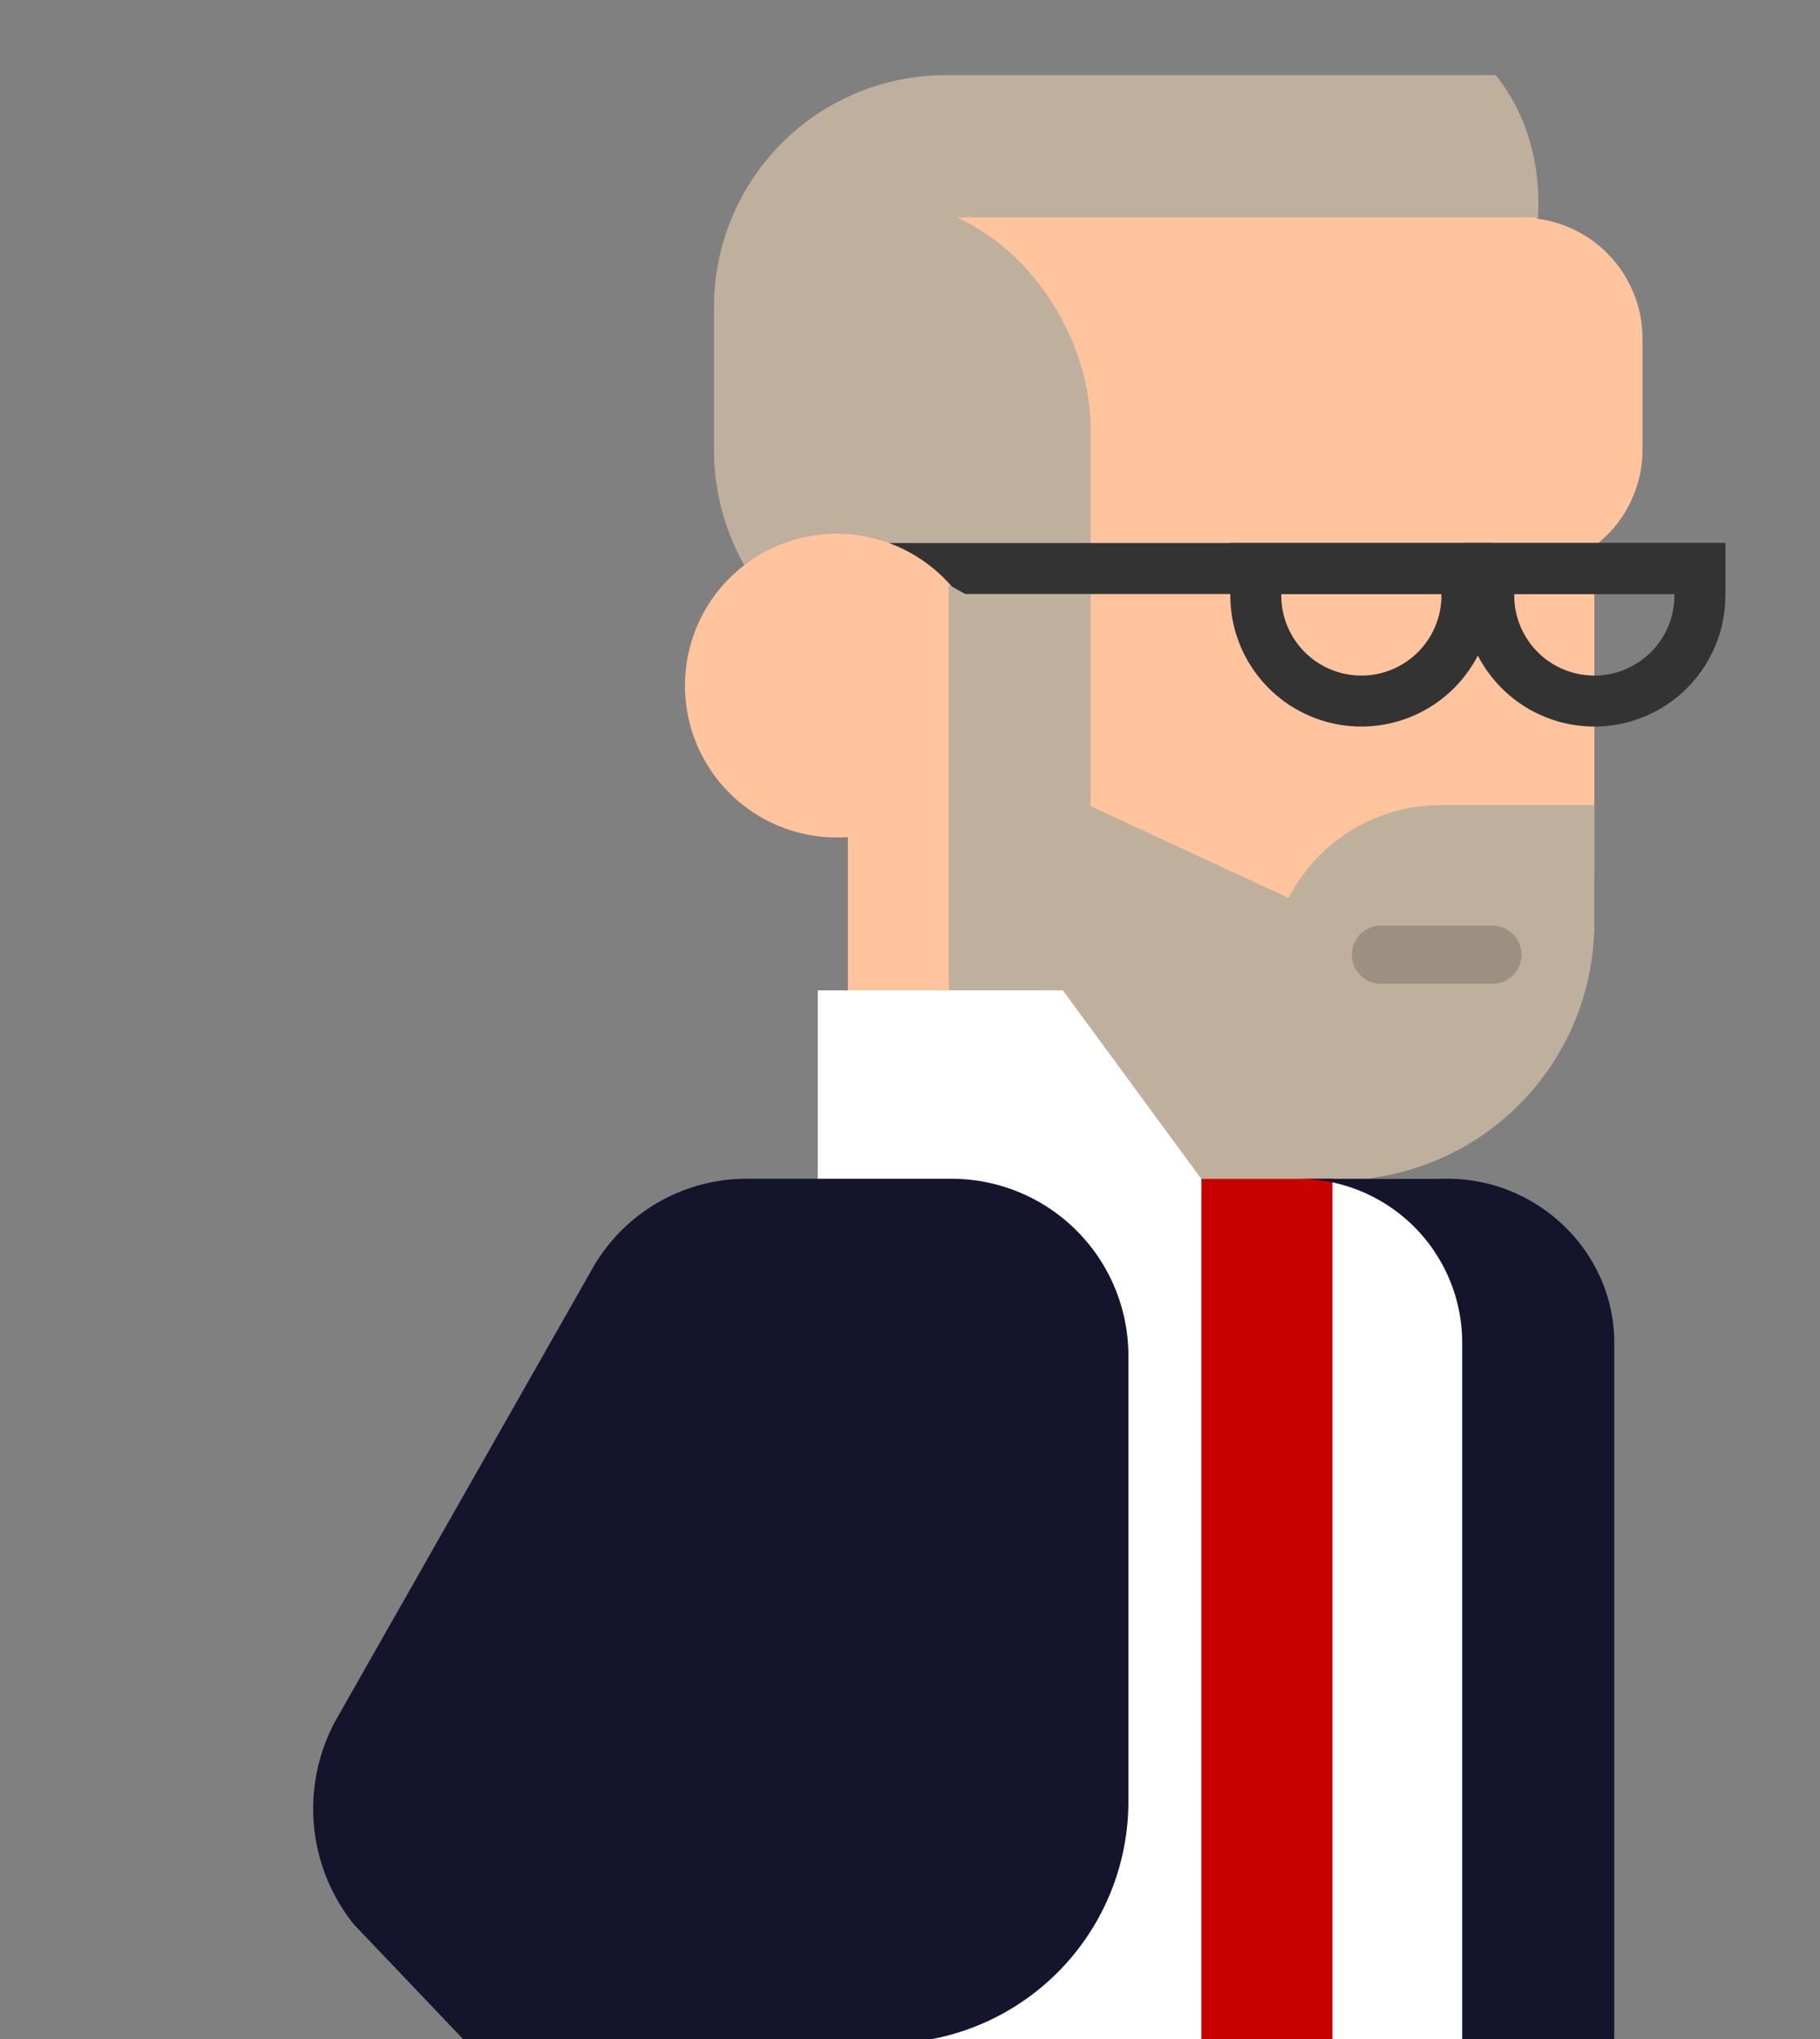 <svg id="Jeremy-Corbyn" xmlns="http://www.w3.org/2000/svg" viewBox="0 0 250 280"><rect x="0" y="0" width="250" height="280" fill="#808080" stroke="none"/><defs><style>.cls-1{fill:#bfb09d}.cls-2{fill:#ffc49d}.cls-3{fill:#333}.cls-6{fill:#14142d}</style></defs><g id="Jeremy-Corbyn"><path class="cls-1" d="M205.46 10.32c6.62 8.31 7.54 20 3.16 30.77l-.86-.85a20.79 20.79 0 01-18.57 11.55h-27.62v16c0 17.46-6.42 32.58-23.88 32.58l-7.87-6.67a31.84 31.84 0 01-31.74-31.79V42.06a31.83 31.83 0 0131.74-31.74h75.64z"/><path class="cls-2" d="M131.23 29.85h79.68V30a16.62 16.62 0 0114.71 16.51v15.3A16.6 16.6 0 01219 75v53l-30 22.6-48.45 11.48h-24.08V47.6l14.76-17.75"/><path class="cls-1" d="M121.55 27.66c15.06 0 27.36 14.81 28.2 29.65h.05v33.84l-38.43 20.37s-4.29-83.86 10.18-83.86z"/><path class="cls-2" d="M219.01 120.22l-19.36-9.66 19.36-35.53v45.19z"/><path class="cls-3" d="M122.13 74.57h114.89v7H122.13z"/><path class="cls-3" d="M201 74.57v7.2a18 18 0 0036 0v-7.2zm7 7h22v.2a11 11 0 01-22 0z"/><path class="cls-3" d="M169 74.57v7.2a18 18 0 0036 0v-7.2zm7 7h22v.2a11 11 0 01-22 0z"/><path class="cls-2" d="M135.79 94.15A20.85 20.85 0 10115 115a20.84 20.84 0 0020.79-20.85z"/><path class="cls-1" d="M149.8 91.15v19.54l27.2 12.62a23.47 23.47 0 0120.88-12.75H219v16.24a35.36 35.36 0 01-35.18 35.28h-53.5V80.31l19.48 10.84"/><path d="M189.7 127.1H205a4 4 0 010 8h-15.3a4 4 0 010-8" fill="#9c9081"/><path d="M121.73 280c-3.77-10.67-8.27-15.7-10.85-17.48v-93.1h1.45V136H146l19 25.87h32c13.45 0 19.15 10.9 19.15 24.36l5.56 93.77z" fill="#fff"/><path class="cls-6" d="M128.09 280H63.6l-15-15.75a25.35 25.35 0 01-2.11-28.67l35.16-61.86a24.35 24.35 0 0120.76-11.85h28.27A24.31 24.31 0 01155 185.94v61.74A33.25 33.25 0 01128.09 280z"/><path fill="#c70000" d="M165.03 161.87h18V280h-18z"/><path class="cls-6" d="M200.85 280v-95.61a22.52 22.52 0 00-22.52-22.52h20.53c12.43 0 22.88 10.08 22.88 22.52V280z"/></g></svg>